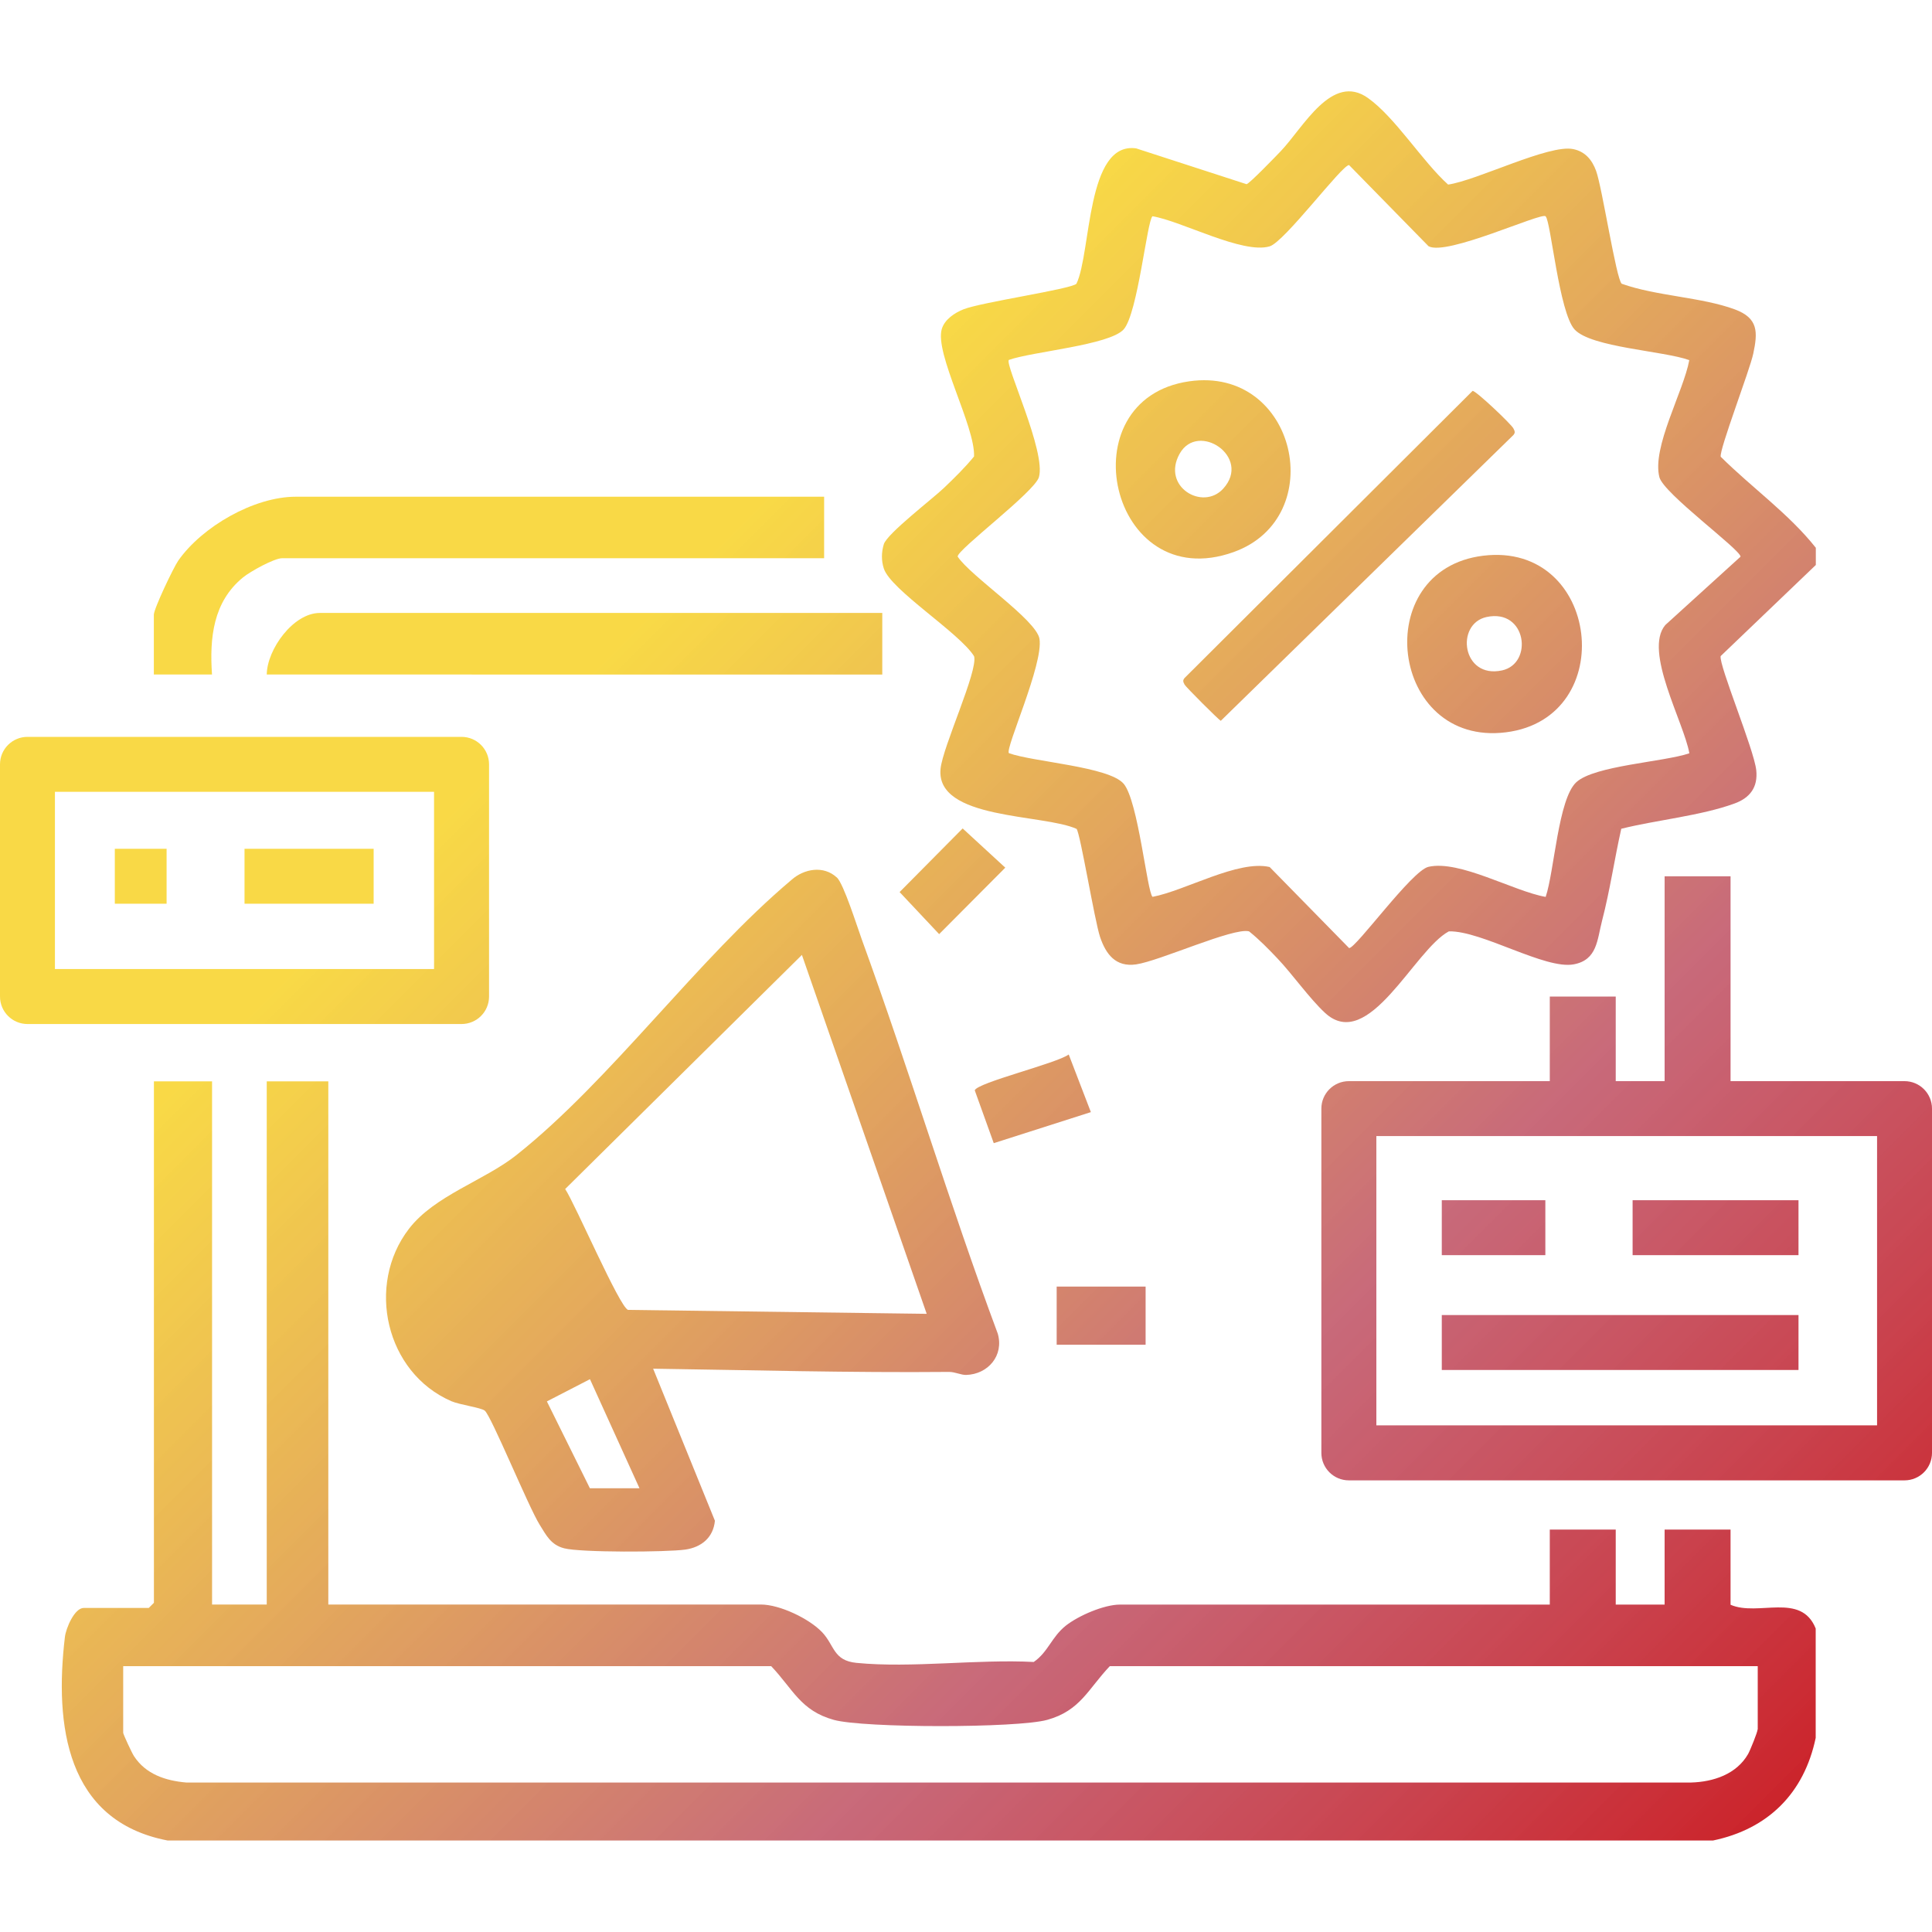 <?xml version="1.0" encoding="UTF-8"?>
<svg id="origin" xmlns="http://www.w3.org/2000/svg" width="300" height="300" xmlns:xlink="http://www.w3.org/1999/xlink" viewBox="0 0 300 300">
  <defs>
    <style>
      .cls-1 {
        fill: url(#linear-gradient-15);
      }

      .cls-2 {
        fill: url(#linear-gradient-13);
      }

      .cls-3 {
        fill: url(#linear-gradient-2);
      }

      .cls-4 {
        fill: url(#linear-gradient-10);
      }

      .cls-5 {
        fill: url(#linear-gradient-12);
      }

      .cls-6 {
        fill: url(#linear-gradient-4);
      }

      .cls-7 {
        fill: url(#linear-gradient-3);
      }

      .cls-8 {
        fill: url(#linear-gradient-5);
      }

      .cls-9 {
        fill: url(#linear-gradient-8);
      }

      .cls-10 {
        fill: url(#linear-gradient-14);
      }

      .cls-11 {
        fill: url(#linear-gradient-17);
      }

      .cls-12 {
        fill: url(#linear-gradient-7);
      }

      .cls-13 {
        fill: url(#linear-gradient-9);
      }

      .cls-14 {
        fill: url(#linear-gradient-11);
      }

      .cls-15 {
        fill: url(#linear-gradient-6);
      }

      .cls-16 {
        fill: url(#linear-gradient-16);
      }

      .cls-17 {
        fill: url(#linear-gradient);
      }

      .cls-18 {
        fill: url(#linear-gradient-18);
      }
    </style>
    <linearGradient id="linear-gradient" x1="39.43" y1="156.28" x2="252.44" y2="369.29" gradientUnits="userSpaceOnUse">
      <stop offset="0" stop-color="#f7d018" stop-opacity=".8"/>
      <stop offset=".51" stop-color="#c2596b" stop-opacity=".9"/>
      <stop offset=".71" stop-color="#c63743" stop-opacity=".94"/>
      <stop offset="1" stop-color="#ce0002"/>
    </linearGradient>
    <linearGradient id="linear-gradient-2" x1="159.4" y1="36.31" x2="372.41" y2="249.32" xlink:href="#linear-gradient"/>
    <linearGradient id="linear-gradient-3" x1="57.86" y1="137.85" x2="270.87" y2="350.86" xlink:href="#linear-gradient"/>
    <linearGradient id="linear-gradient-4" x1="90.36" y1="105.35" x2="303.37" y2="318.36" xlink:href="#linear-gradient"/>
    <linearGradient id="linear-gradient-5" x1="92.48" y1="103.23" x2="305.49" y2="316.24" xlink:href="#linear-gradient"/>
    <linearGradient id="linear-gradient-6" x1="92.61" y1="103.1" x2="305.62" y2="316.11" xlink:href="#linear-gradient"/>
    <linearGradient id="linear-gradient-7" x1="103.39" y1="92.32" x2="316.4" y2="305.33" xlink:href="#linear-gradient"/>
    <linearGradient id="linear-gradient-8" x1="81.2" y1="114.51" x2="294.21" y2="327.52" xlink:href="#linear-gradient"/>
    <linearGradient id="linear-gradient-9" x1="159.39" y1="36.32" x2="372.4" y2="249.33" xlink:href="#linear-gradient"/>
    <linearGradient id="linear-gradient-10" x1="163.9" y1="31.81" x2="376.91" y2="244.82" xlink:href="#linear-gradient"/>
    <linearGradient id="linear-gradient-11" x1="154.82" y1="40.89" x2="367.83" y2="253.9" xlink:href="#linear-gradient"/>
    <linearGradient id="linear-gradient-12" x1="48.48" y1="147.23" x2="261.49" y2="360.24" xlink:href="#linear-gradient"/>
    <linearGradient id="linear-gradient-13" x1="40.74" y1="154.97" x2="253.75" y2="367.98" xlink:href="#linear-gradient"/>
    <linearGradient id="linear-gradient-14" x1="53.82" y1="141.89" x2="266.83" y2="354.9" xlink:href="#linear-gradient"/>
    <linearGradient id="linear-gradient-15" x1="118.49" y1="77.22" x2="331.5" y2="290.23" xlink:href="#linear-gradient"/>
    <linearGradient id="linear-gradient-16" x1="135.73" y1="59.98" x2="348.74" y2="272.99" xlink:href="#linear-gradient"/>
    <linearGradient id="linear-gradient-17" x1="119.41" y1="76.3" x2="332.42" y2="289.31" xlink:href="#linear-gradient"/>
    <linearGradient id="linear-gradient-18" x1="125.47" y1="70.24" x2="338.48" y2="283.25" xlink:href="#linear-gradient"/>
  </defs>
  <g>
    <path class="cls-17" d="M268.72,249.18v-11.67h-10.24v11.65h-7.59v-11.65h-10.24v11.65h-66.74c-2.47,0-6.43,1.71-8.41,3.27-2.23,1.78-2.73,4.08-4.98,5.64-8.78-.46-18.92.98-27.53.14-3.62-.36-3.39-2.71-5.33-4.76-2.03-2.13-6.6-4.3-9.51-4.3H50.98v-81.24h-9.56v81.24h-8.49v-81.24h-9.03v80.97l-.8.8h-10.09c-1.45,0-2.77,3.16-2.93,4.5-1.63,13.69.19,28.58,15.94,31.61h239.99c8.56-1.79,14.13-7.35,15.93-15.93v-16.99c-2.29-5.68-8.95-1.81-13.23-3.69ZM272.92,268.54c0,.4-1.15,3.25-1.48,3.83-1.8,3.13-5.38,4.32-8.85,4.42H28.93c-3.23-.28-6.29-1.29-8.12-4.09-.31-.46-1.68-3.4-1.68-3.63v-10.35h100.62c3.38,3.56,4.56,6.91,9.72,8.34,4.67,1.29,28.48,1.29,33.14,0,5.15-1.43,6.34-4.78,9.72-8.34h100.61v9.83Z"/>
    <path class="cls-3" d="M281.95,87.74l-14.77,14.14c-.28,1.43,5.18,14.48,5.53,17.71.28,2.64-.96,4.3-3.38,5.18-5.19,1.9-12.14,2.56-17.58,3.92-1.06,4.72-1.76,9.59-2.98,14.27-.77,2.95-.73,6.09-4.39,6.78-4.46.85-14.29-5.24-19.4-5.12-5.39,2.87-12.46,18.91-19.23,12.66-2.42-2.24-5.08-6.03-7.43-8.5-1.37-1.44-2.81-2.92-4.37-4.16-2.41-.64-13.9,4.61-17.54,5.13-3.15.45-4.68-1.56-5.59-4.25-.84-2.48-3.08-16.14-3.65-16.79-5.16-2.35-21.91-1.38-21.12-9.33.34-3.45,5.83-15.18,5.21-17.47-2.23-3.62-12.95-10.3-14.02-13.63-.4-1.23-.38-2.54,0-3.78.51-1.64,7.57-7.05,9.32-8.72,1.62-1.55,3.27-3.16,4.69-4.9.2-4.66-6.18-16.05-5-19.82.46-1.48,1.99-2.48,3.36-3.03,2.79-1.11,16.68-3.12,17.54-3.97,2.32-4.85,1.5-22.12,9.27-21.02l17.14,5.56c.42-.04,4.58-4.36,5.31-5.12,3.52-3.69,7.95-12.25,13.55-8.26,4.24,3.02,8.42,9.81,12.44,13.44,4.46-.63,15.67-6.29,19.42-5.51,1.86.38,2.93,1.66,3.56,3.38.95,2.59,3.12,16.83,3.98,17.53,5.33,1.91,12.36,2.07,17.53,3.97,3.73,1.37,3.59,3.58,2.9,6.87-.56,2.64-5.28,14.87-5.06,16.02,4.83,4.8,10.57,8.84,14.77,14.14v2.65ZM240,33.58c-.7-.63-15.41,6.23-18.18,4.65l-12.34-12.6c-1.12,0-10.01,11.92-12.32,12.62-4.18,1.26-13.7-3.93-18.2-4.67-.84.63-2.29,15.13-4.48,17.57-2.2,2.45-14.23,3.45-17.83,4.74-.64.7,5.83,14.32,4.67,18.21-.69,2.3-12.62,11.2-12.62,12.32,2.02,3.07,12.22,9.82,12.71,12.78.64,3.93-5.37,17.07-4.75,17.75,3.74,1.36,15.55,2.08,17.82,4.75s3.65,16.92,4.49,17.56c5.06-.95,13.28-5.77,18.18-4.63l12.34,12.59c1.09,0,9.74-12.04,12.32-12.62,4.84-1.1,13.23,3.8,18.2,4.67,1.35-3.99,1.94-15.22,4.76-17.81s13.6-3.14,17.55-4.49c-.84-4.81-7.16-15.9-3.73-19.92l11.68-10.61c0-1.1-11.94-9.79-12.6-12.34-1.2-4.64,3.75-13.31,4.64-18.18-3.96-1.44-15.24-1.96-17.81-4.76-2.41-2.63-3.7-16.84-4.49-17.55Z"/>
    <path class="cls-7" d="M129.93,136.23c1.09,1.01,3.18,7.71,3.89,9.65,7.37,20.26,13.58,40.98,21.11,61.2.99,3.41-1.51,6.32-4.91,6.42-.78.02-1.71-.47-2.65-.47-15.38.14-30.61-.28-45.95-.5l9.59,23.61c-.24,2.6-2.09,4.12-4.6,4.48-2.93.41-16.24.47-18.81-.2-2.07-.54-2.77-2.01-3.79-3.64-1.77-2.83-7.52-16.92-8.54-17.74-.57-.46-3.9-.91-5.18-1.46-10.21-4.43-13.3-18.04-6.59-26.77,3.97-5.17,11.7-7.49,16.69-11.45,14.69-11.66,28.1-30.43,42.73-42.75,1.97-1.73,4.97-2.24,7-.37ZM143.9,204.02l-19.38-55.74-36.76,36.35c1.57,2.37,8.43,18.31,9.76,18.77l46.37.61ZM99.3,231.1l-7.69-16.94-6.69,3.45,6.68,13.49h7.7Z"/>
    <path class="cls-6" d="M127.97,77.12v9.56H43.81c-1.24,0-4.96,2.07-6.06,2.97-4.67,3.8-5.22,9.43-4.83,15.09h-9.03v-9.29c0-.92,3.04-7.32,3.8-8.41,3.69-5.26,11.75-9.91,18.23-9.91h82.03Z"/>
    <path class="cls-8" d="M137,95.18v9.56H41.42c.05-3.92,4.13-9.56,8.23-9.56h87.34Z"/>
    <path class="cls-15" d="M169.39,172.69l-15.08,4.82-2.95-8.2c.36-1.2,12.71-4.18,14.59-5.57l3.44,8.95Z"/>
    <polygon class="cls-12" points="149.48 128.64 156.1 134.73 145.83 145.05 139.69 138.52 149.48 128.64"/>
    <rect class="cls-9" x="164.08" y="199.78" width="13.81" height="9.03"/>
    <path class="cls-13" d="M228.66,60.7c.49-.08,6,5.16,6.33,5.81.21.41.35.65,0,1.05l-45.43,44.37c-.35-.18-5.43-5.26-5.61-5.61-.21-.41-.35-.65,0-1.05l44.71-44.57Z"/>
    <path class="cls-4" d="M230.32,86.29c18.13-2.2,21.24,25.19,3.54,27.42-18.04,2.28-21.38-25.26-3.54-27.42ZM230.83,95.81c-4.89,1.07-3.81,9.64,2.41,8.29,4.89-1.07,3.81-9.64-2.41-8.29Z"/>
    <path class="cls-14" d="M184.66,59.21c16.67-2.39,21.88,21.16,6.88,26.52-19.22,6.87-26.03-23.77-6.88-26.52ZM189.93,75.89c4.5-4.91-3.91-10.53-6.76-5.43s3.58,8.91,6.76,5.43Z"/>
  </g>
  <path class="cls-5" d="M71.67,159.01H4.27c-2.36,0-4.27-1.91-4.27-4.27v-36.05c0-2.36,1.91-4.27,4.27-4.27h67.4c2.36,0,4.27,1.91,4.27,4.27v36.05c0,2.36-1.91,4.27-4.27,4.27ZM8.53,150.47h58.87v-27.52H8.53v27.52Z"/>
  <rect class="cls-2" x="17.83" y="131.8" width="8.04" height="8.53"/>
  <rect class="cls-10" x="37.97" y="131.8" width="20.05" height="8.53"/>
  <rect class="cls-1" x="223.88" y="186.37" width="16.08" height="8.53"/>
  <rect class="cls-16" x="253.51" y="186.37" width="25.76" height="8.53"/>
  <rect class="cls-11" x="223.88" y="204.2" width="55.39" height="8.53"/>
  <path class="cls-18" d="M295.73,167.88h-27.01v-31.81h-10.24v31.81h-7.59v-13.14h-10.24v13.14h-31.2c-2.36,0-4.27,1.91-4.27,4.27v53.45c0,2.36,1.91,4.27,4.27,4.27h86.28c2.36,0,4.27-1.91,4.27-4.27v-53.45c0-2.36-1.91-4.27-4.27-4.27ZM291.47,221.33h-77.75v-44.92h77.75v44.92Z"/>
</svg>